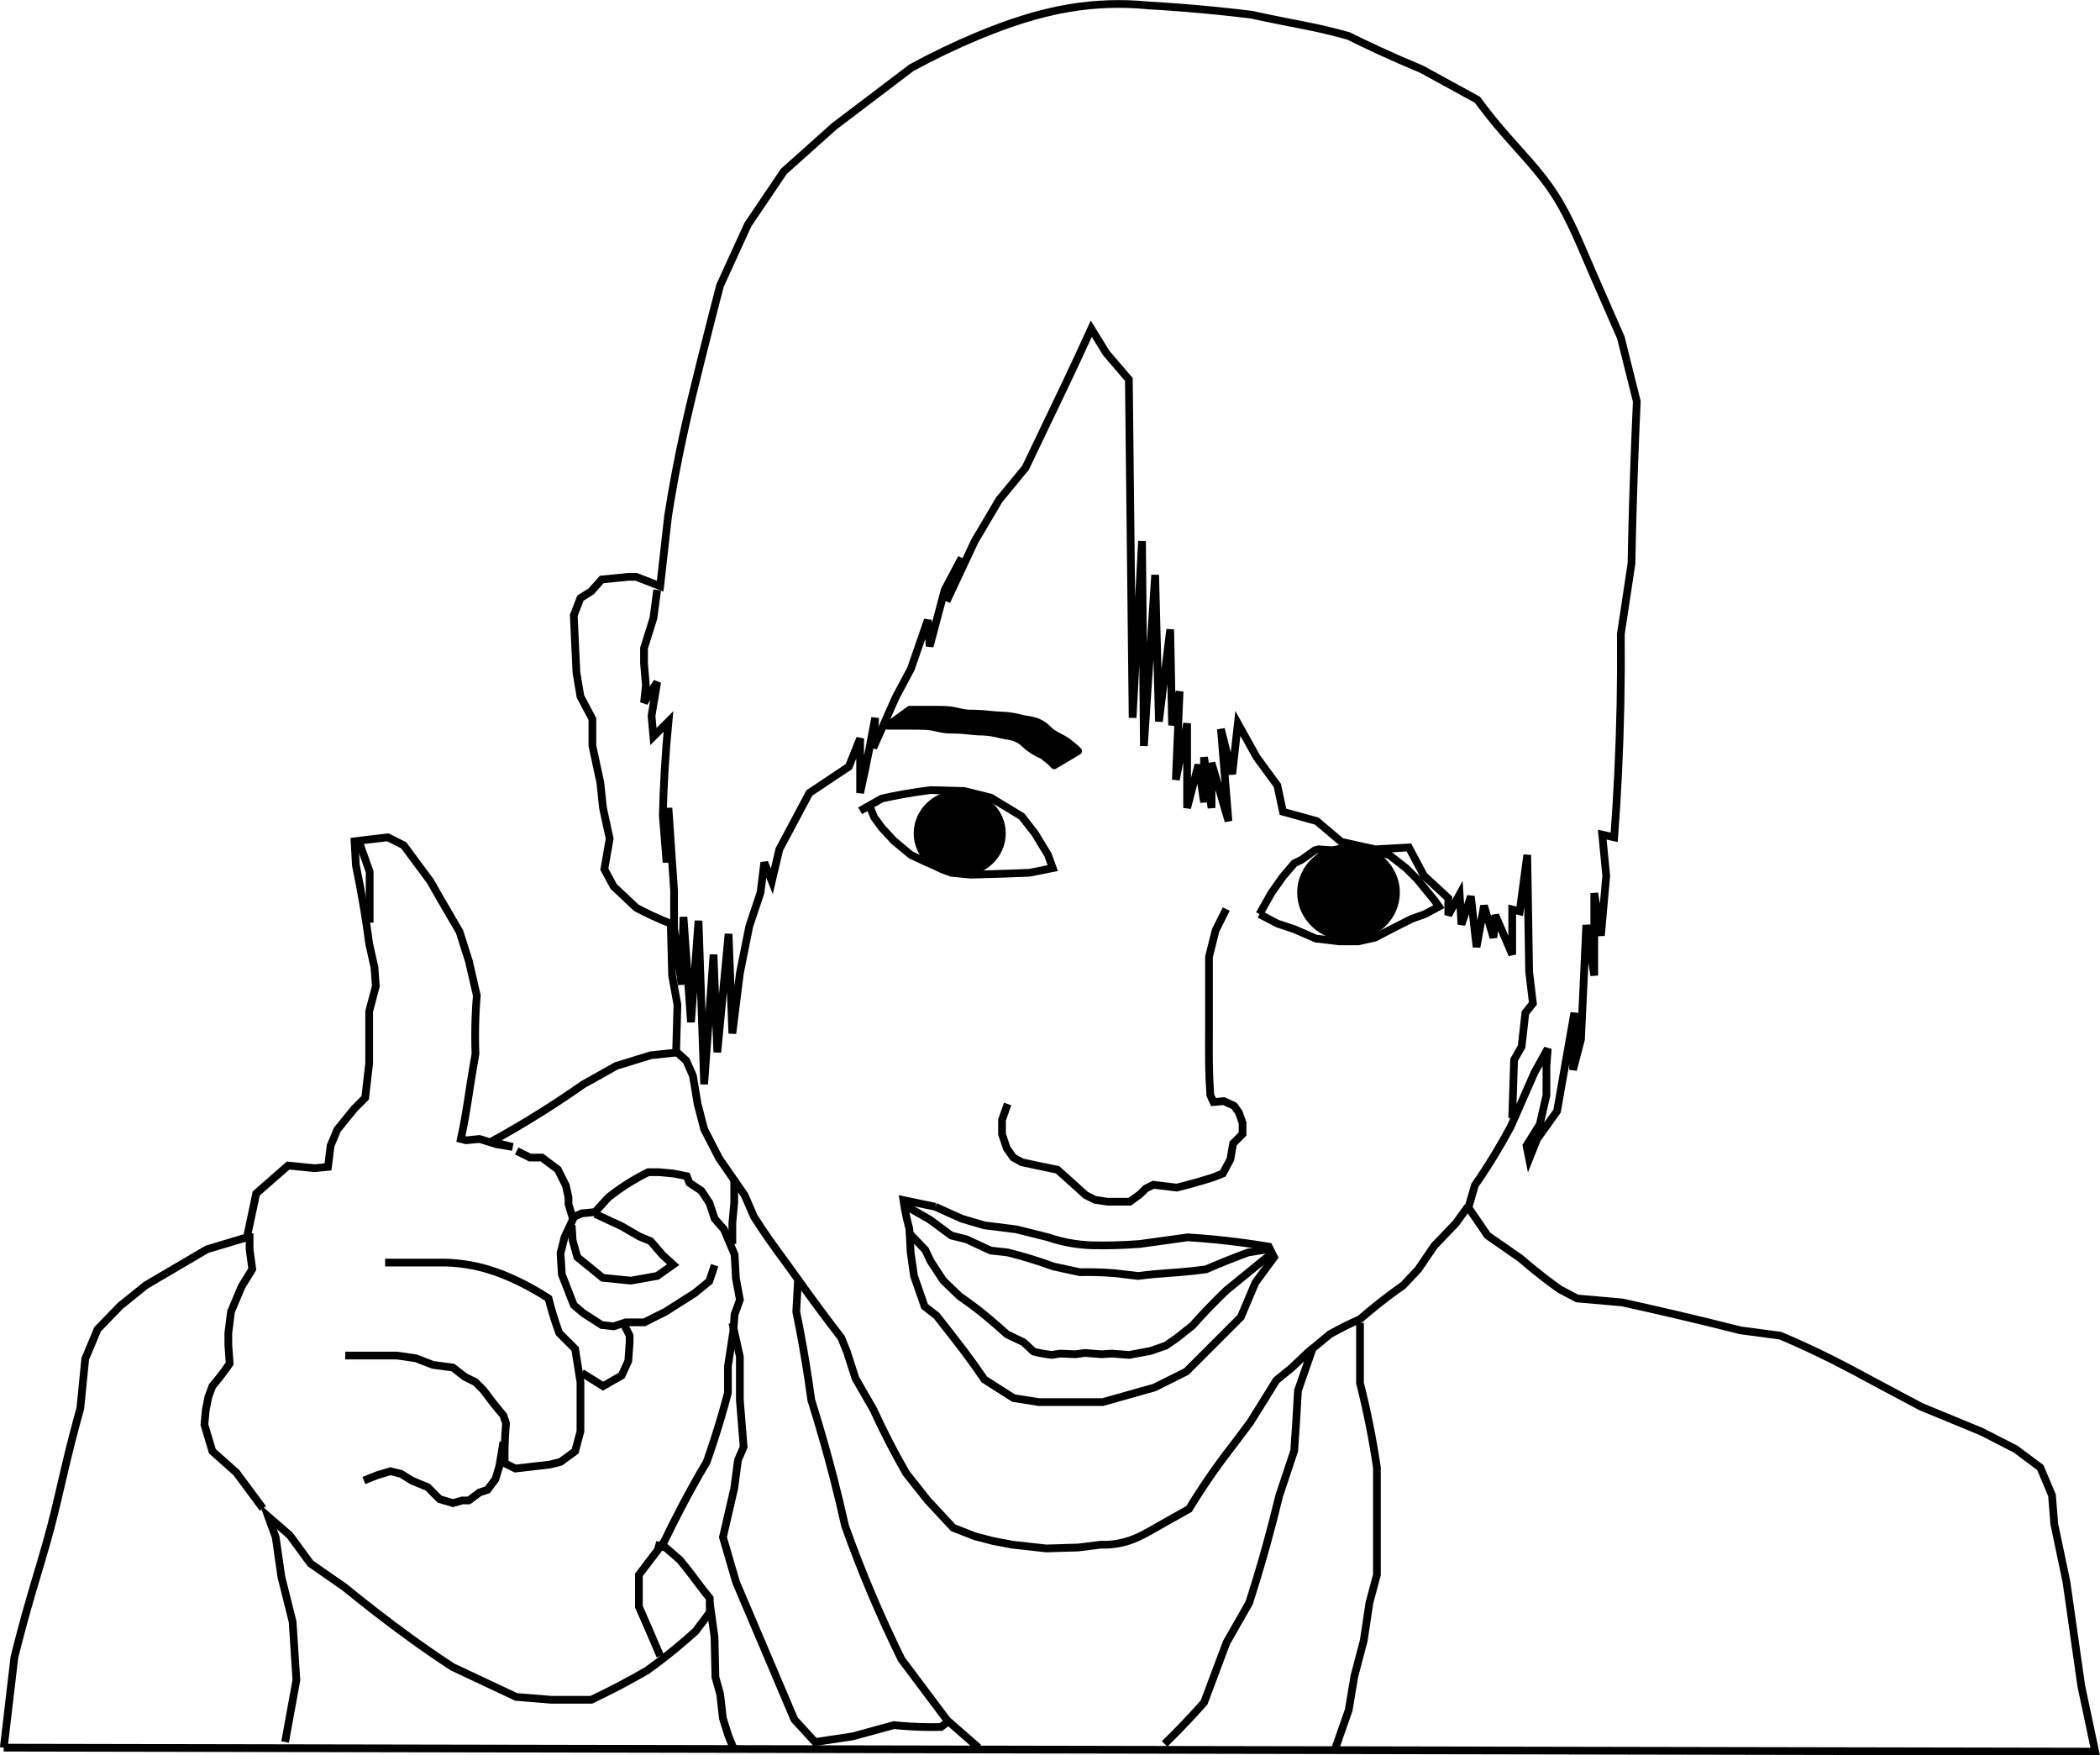 <?xml version="1.0" encoding="UTF-8" standalone="no"?>
<!-- Created with Inkscape (http://www.inkscape.org/) -->

<svg
   xmlns:dc="http://purl.org/dc/elements/1.1/"
   xmlns:cc="http://creativecommons.org/ns#"
   xmlns:rdf="http://www.w3.org/1999/02/22-rdf-syntax-ns#"
   xmlns:svg="http://www.w3.org/2000/svg"
   xmlns="http://www.w3.org/2000/svg"
   xmlns:sodipodi="http://sodipodi.sourceforge.net/DTD/sodipodi-0.dtd"
   xmlns:inkscape="http://www.inkscape.org/namespaces/inkscape"
   width="271.844"
   height="227.207"
   id="svg5350"
   version="1.1"
   inkscape:version="0.48.2 r9819"
   sodipodi:docname="Nuevo documento 12">
  <defs
     id="defs5352">
    <inkscape:path-effect
       effect="spiro"
       id="path-effect5129"
       is_visible="true" />
    <inkscape:path-effect
       effect="spiro"
       id="path-effect5133"
       is_visible="true" />
    <inkscape:path-effect
       effect="spiro"
       id="path-effect5137"
       is_visible="true" />
    <inkscape:path-effect
       effect="spiro"
       id="path-effect5141"
       is_visible="true" />
    <inkscape:path-effect
       effect="spiro"
       id="path-effect5145"
       is_visible="true" />
    <inkscape:path-effect
       effect="spiro"
       id="path-effect5149"
       is_visible="true" />
    <inkscape:path-effect
       effect="spiro"
       id="path-effect5153"
       is_visible="true" />
    <inkscape:path-effect
       effect="spiro"
       id="path-effect5157"
       is_visible="true" />
    <inkscape:path-effect
       effect="spiro"
       id="path-effect5161"
       is_visible="true" />
    <inkscape:path-effect
       effect="spiro"
       id="path-effect5165"
       is_visible="true" />
    <inkscape:path-effect
       effect="spiro"
       id="path-effect5169"
       is_visible="true" />
    <inkscape:path-effect
       effect="spiro"
       id="path-effect5173"
       is_visible="true" />
    <inkscape:path-effect
       effect="spiro"
       id="path-effect5179"
       is_visible="true" />
    <inkscape:path-effect
       effect="spiro"
       id="path-effect5185"
       is_visible="true" />
    <inkscape:path-effect
       effect="spiro"
       id="path-effect5191"
       is_visible="true" />
    <inkscape:path-effect
       effect="spiro"
       id="path-effect5195"
       is_visible="true" />
    <inkscape:path-effect
       effect="spiro"
       id="path-effect5200"
       is_visible="true" />
    <inkscape:path-effect
       effect="spiro"
       id="path-effect5204"
       is_visible="true" />
    <inkscape:path-effect
       effect="spiro"
       id="path-effect5208"
       is_visible="true" />
    <inkscape:path-effect
       effect="spiro"
       id="path-effect5212"
       is_visible="true" />
    <inkscape:path-effect
       effect="spiro"
       id="path-effect5216"
       is_visible="true" />
    <inkscape:path-effect
       effect="spiro"
       id="path-effect5221"
       is_visible="true" />
    <inkscape:path-effect
       effect="spiro"
       id="path-effect5225"
       is_visible="true" />
    <inkscape:path-effect
       effect="spiro"
       id="path-effect5229"
       is_visible="true" />
  </defs>
  <sodipodi:namedview
     id="base"
     pagecolor="#ffffff"
     bordercolor="#666666"
     borderopacity="1.0"
     inkscape:pageopacity="0.0"
     inkscape:pageshadow="2"
     inkscape:zoom="0.35"
     inkscape:cx="135.8598"
     inkscape:cy="113.59389"
     inkscape:document-units="px"
     inkscape:current-layer="layer1"
     showgrid="false"
     fit-margin-top="0"
     fit-margin-left="0"
     fit-margin-right="0"
     fit-margin-bottom="0"
     inkscape:window-width="469"
     inkscape:window-height="415"
     inkscape:window-x="2"
     inkscape:window-y="58"
     inkscape:window-maximized="0" />
  <g
     inkscape:label="Capa 1"
     inkscape:groupmode="layer"
     id="layer1"
     transform="translate(-214.14,-418.749)">
    <g
       transform="translate(-165.172,178.206)"
       id="g5259">
      <path
         sodipodi:nodetypes="ccccccccccccccccccccccccccccccccccccccccccccccccccccccccccccccccccccccccccccccccccsscccccccccsscccccccccccccccccccccccccccccccccccccccccccccccccccc"
         inkscape:connector-curvature="0"
         inkscape:original-d="m 379.79981,466.74319 1.37609,-11.69673 2.18218,-8.09673 2.52978,-8.74662 1.92163,-8.01326 1.90434,-7.38782 0.63334,-6.3878 1.60638,-3.83357 2.94326,-3.03105 3.30816,-2.66616 7.91249,-4.6443 5.16032,-1.5481 1.20409,-5.67635 4.12825,-3.61223 3.44021,0.34402 1.72011,-0.17201 0.34402,-2.75217 0.86006,-2.06413 2.23614,-2.75217 1.37608,-1.37609 0.51604,-4.47228 0,-3.09619 0,-3.61223 0.86005,-3.2682 -0.17201,-2.40816 -0.68804,-3.09619 -0.68805,-4.64429 -1.03206,-5.50435 -0.17201,-3.09619 1.37608,-0.17201 2.92419,-0.34402 2.06413,1.03206 3.44021,4.64429 1.37609,2.40815 2.40815,4.12826 1.20408,3.78424 1.03206,4.47228 -0.17201,2.92418 0,4.6443 -0.68804,4.12825 -0.68805,4.30027 -0.51603,2.58017 0.68804,0.17201 1.72011,-0.17201 2.23614,0.68804 2.06413,0.34402 -2.75217,-0.68805 6.70841,-3.95623 5.16034,-3.44022 4.30026,-2.40816 4.47228,-1.37608 3.26821,-0.34402 0.17201,-6.19239 -0.68804,-3.78424 -0.17201,-6.70842 -2.40816,-1.03207 -2.06413,-1.03206 -2.92418,-2.75217 -1.20407,-2.23614 0.68804,-3.95625 -0.86005,-3.95625 -0.34403,-3.2682 -1.03206,-4.81631 0,-3.44021 -1.5481,-2.92419 -0.51603,-3.09619 -0.17201,-3.61223 -0.17201,-3.78423 0.86005,-2.23614 1.37609,-0.86006 1.37608,-1.54809 3.44022,-0.34403 1.03206,0 3.0962,1.20408 1.03206,-9.11657 1.89212,-10.14864 2.40815,-10.14864 2.40815,-9.46059 3.61223,-7.91249 4.64429,-6.88044 6.53641,-5.84836 9.97663,-7.56848 c 0,0 7.22445,-3.78423 8.60054,-4.12826 1.37608,-0.34402 11.1807,-3.44021 11.86874,-3.61222 0.68804,-0.17201 10.14864,-0.34402 10.14864,-0.34402 l 8.77255,0.68804 4.64429,0.51603 4.12826,0.86006 4.30027,0.86005 4.12826,1.03206 3.95624,1.89212 5.50435,2.40815 7.22445,3.95625 c 0,0 2.75217,4.30027 3.44022,4.30027 0.68804,0 5.67635,7.9125 6.53641,7.9125 0.86005,0 4.98831,10.32064 4.98831,10.32064 l 3.61223,8.25652 2.06413,8.25652 -0.34403,8.42853 -0.172,5.33233 -0.17202,7.22446 -1.37608,9.11657 -0.34403,17.88912 -0.51603,8.42853 -1.5481,-0.34402 0.51604,5.33233 -0.68805,7.74049 -0.86005,-5.50435 0,10.66467 -1.03206,-6.53641 -0.68805,14.79293 -1.03206,3.95624 0.17201,-7.39646 -2.23614,12.7288 -2.58016,3.61223 -1.03207,2.58016 -0.34402,-1.72011 1.72011,-2.75217 0.86005,-3.78424 0,-3.78424 0.17201,-2.23614 -1.72011,3.0962 -3.09619,7.05244 -1.99288,3.48701 -2.6219,4.04837 -0.83918,2.88603 2.4794,3.62445 4.24124,2.94505 3.0631,2.50891 2.04326,1.50636 2.2275,1.18321 5.84837,0.51603 7.56847,1.72011 7.74049,1.89212 5.16032,0.68804 6.70842,3.09619 6.10639,3.22521 5.41834,2.88117 7.82649,3.22521 4.4102,2.2607 3.1939,2.38233 1.5112,3.59262 0.29491,3.71425 1.56285,7.42851 1.92775,13.51001 1.80611,8.52317 z"
         inkscape:path-effect="#path-effect5129"
         id="path5127"
         d="m 379.8,466.743 1.376,-11.697 c 0.674,-2.713 1.402,-5.413 2.182,-8.097 0.847,-2.914 1.758,-5.811 2.53,-8.747 0.699,-2.656 1.284,-5.341 1.922,-8.013 0.59,-2.474 1.225,-4.937 1.904,-7.388 l 0.633,-6.388 1.606,-3.834 2.943,-3.031 3.308,-2.666 7.912,-4.644 5.16,-1.548 1.204,-5.676 4.128,-3.612 3.44,0.344 1.72,-0.172 0.344,-2.752 0.86,-2.064 2.236,-2.752 1.376,-1.376 0.516,-4.472 0,-3.096 0,-3.612 0.86,-3.268 -0.172,-2.408 -0.688,-3.096 c -0.202,-1.552 -0.432,-3.1 -0.688,-4.644 -0.306,-1.842 -0.65,-3.677 -1.032,-5.504 l -0.172,-3.096 c 0.459,-0.058 0.917,-0.116 1.376,-0.172 0.974,-0.119 1.949,-0.234 2.924,-0.344 l 2.064,1.032 3.44,4.644 c 0.456,0.804 0.915,1.607 1.376,2.408 0.795,1.381 1.598,2.757 2.408,4.128 l 1.204,3.784 1.032,4.472 c -0.08,0.973 -0.137,1.948 -0.172,2.924 -0.056,1.547 -0.056,3.097 0,4.644 -0.244,1.374 -0.473,2.75 -0.688,4.128 -0.224,1.434 -0.432,2.871 -0.688,4.3 -0.155,0.863 -0.327,1.724 -0.516,2.58 l 0.688,0.172 1.72,-0.172 2.236,0.688 2.064,0.344 -2.752,-0.688 c 2.276,-1.25 4.513,-2.569 6.708,-3.956 1.748,-1.104 3.469,-2.252 5.16,-3.44 l 4.3,-2.408 4.472,-1.376 3.268,-0.344 0.172,-6.192 -0.688,-3.784 -0.172,-6.708 c -0.813,-0.319 -1.616,-0.663 -2.408,-1.032 -0.697,-0.325 -1.386,-0.669 -2.064,-1.032 l -2.924,-2.752 -1.204,-2.236 0.688,-3.956 -0.86,-3.956 -0.344,-3.268 -1.032,-4.816 0,-3.44 -1.548,-2.924 -0.516,-3.096 c -0.059,-1.204 -0.116,-2.408 -0.172,-3.612 -0.059,-1.261 -0.116,-2.523 -0.172,-3.784 l 0.86,-2.236 1.376,-0.86 1.376,-1.548 3.44,-0.344 1.032,0 3.096,1.204 1.032,-9.117 c 0.535,-3.4 1.166,-6.784 1.892,-10.149 0.734,-3.399 1.564,-6.776 2.408,-10.149 0.79,-3.157 1.593,-6.31 2.408,-9.461 l 3.612,-7.912 4.644,-6.88 6.536,-5.848 9.977,-7.568 c 2.792,-1.526 5.664,-2.905 8.601,-4.128 3.826,-1.594 7.781,-2.93 11.869,-3.612 3.348,-0.559 6.77,-0.675 10.149,-0.344 2.929,0.167 5.854,0.397 8.773,0.688 1.55,0.155 3.098,0.327 4.644,0.516 1.373,0.302 2.749,0.588 4.128,0.86 1.434,0.283 2.872,0.549 4.3,0.86 1.386,0.302 2.763,0.646 4.128,1.032 1.31,0.649 2.629,1.28 3.956,1.892 1.819,0.838 3.654,1.641 5.504,2.408 l 7.224,3.956 c 1.091,1.477 2.239,2.912 3.44,4.3 2.241,2.59 4.681,5.034 6.536,7.912 2.072,3.215 3.455,6.816 4.988,10.321 l 3.612,8.257 2.064,8.257 c -0.129,2.809 -0.244,5.618 -0.344,8.429 -0.063,1.777 -0.121,3.555 -0.172,5.332 -0.069,2.408 -0.127,4.816 -0.172,7.224 l -1.376,9.117 c 0.055,5.965 -0.06,11.931 -0.344,17.889 -0.134,2.812 -0.306,5.622 -0.516,8.429 l -1.548,-0.344 0.516,5.332 -0.688,7.74 -0.86,-5.504 0,10.665 -1.032,-6.536 -0.688,14.793 -1.032,3.956 0.172,-7.396 -2.236,12.729 -2.58,3.612 -1.032,2.58 -0.344,-1.72 1.72,-2.752 0.86,-3.784 0,-3.784 0.172,-2.236 -1.72,3.096 -3.096,7.052 c -0.635,1.179 -1.299,2.342 -1.993,3.487 -0.833,1.376 -1.707,2.726 -2.622,4.048 l -0.839,2.886 2.479,3.624 4.241,2.945 c 0.995,0.868 2.016,1.705 3.063,2.509 0.671,0.516 1.352,1.018 2.043,1.506 l 2.228,1.183 5.848,0.516 c 2.527,0.553 5.05,1.127 7.568,1.72 2.585,0.609 5.166,1.24 7.74,1.892 l 5.16,0.688 c 2.27,0.956 4.508,1.988 6.708,3.096 2.056,1.035 4.079,2.135 6.106,3.225 1.802,0.968 3.608,1.929 5.418,2.881 l 7.826,3.225 4.41,2.261 3.194,2.382 1.511,3.593 0.295,3.714 1.563,7.429 1.928,13.51 1.806,8.523 -270.745,-0.516"
         style="fill:none;stroke:#000000;stroke-width:1px;stroke-linecap:butt;stroke-linejoin:miter;stroke-opacity:1" />
      <path
         inkscape:connector-curvature="0"
         inkscape:original-d="m 416.21783,466.01799 1.45956,-8.02757 -0.48652,-7.54106 -1.45956,-5.83824 -0.72978,-5.10846 -0.97304,-2.67586 2.79749,2.4326 2.67586,3.6489 4.37868,3.04075 4.13542,3.28401 4.37868,3.28401 5.47335,3.77053 8.27084,3.89215 4.50031,0.36489 5.23009,0 3.6489,-1.82444 3.52727,-1.94608 3.6489,-2.79749 2.67586,-2.31097 1.82445,-2.4326 0,-1.82445 -1.33793,-1.70282 -1.09467,-1.45956 -1.45956,-1.82445 -1.82445,-1.58119 -1.33793,-0.36489"
         inkscape:path-effect="#path-effect5133"
         id="path5131"
         d="m 416.218,466.018 1.46,-8.028 -0.487,-7.541 -1.46,-5.838 -0.73,-5.108 -0.973,-2.676 2.797,2.433 2.676,3.649 4.379,3.041 c 1.365,1.112 2.743,2.207 4.135,3.284 1.443,1.117 2.901,2.214 4.379,3.284 1.795,1.299 3.62,2.556 5.473,3.771 l 8.271,3.892 4.5,0.365 5.23,0 c 1.229,-0.583 2.445,-1.192 3.649,-1.824 1.189,-0.625 2.365,-1.274 3.527,-1.946 1.247,-0.892 2.464,-1.825 3.649,-2.797 0.911,-0.748 1.804,-1.518 2.676,-2.311 l 1.824,-2.433 0,-1.824 c -0.456,-0.559 -0.902,-1.127 -1.338,-1.703 -0.367,-0.485 -0.726,-0.976 -1.095,-1.46 -0.472,-0.62 -0.959,-1.228 -1.46,-1.824 l -1.824,-1.581 -1.338,-0.365"
         style="fill:none;stroke:#000000;stroke-width:1px;stroke-linecap:butt;stroke-linejoin:miter;stroke-opacity:1" />
      <path
         inkscape:connector-curvature="0"
         inkscape:original-d="m 471.19459,448.01676 0.60815,4.37868 0.12163,5.23009 0.60815,2.18933 0.36489,3.16238 0.72978,2.31097 0.60815,1.45956"
         inkscape:path-effect="#path-effect5137"
         id="path5135"
         d="m 471.195,448.017 0.608,4.379 0.122,5.23 0.608,2.189 0.365,3.162 0.73,2.311 0.608,1.46"
         style="fill:none;stroke:#000000;stroke-width:1px;stroke-linecap:butt;stroke-linejoin:miter;stroke-opacity:1" />
      <path
         inkscape:connector-curvature="0"
         inkscape:original-d="m 411.62181,400.17502 0,2.06413 0.34402,2.58016 -1.37609,2.23614 -1.37608,3.26821 -0.34403,2.75217 0,1.5481 0.17201,2.40815 -0.86005,1.20407 -1.37609,1.72011 -0.51603,1.37609 -0.34402,1.72011 -0.17201,1.89211 1.03206,3.44022 3.0962,2.75217 3.44021,4.64429"
         inkscape:path-effect="#path-effect5141"
         id="path5139"
         d="m 411.622,400.175 0,2.064 0.344,2.58 -1.376,2.236 -1.376,3.268 -0.344,2.752 0,1.548 0.172,2.408 c -0.278,0.408 -0.565,0.809 -0.86,1.204 -0.44,0.588 -0.899,1.162 -1.376,1.72 l -0.516,1.376 -0.344,1.72 -0.172,1.892 1.032,3.44 3.096,2.752 3.44,4.644"
         style="fill:none;stroke:#000000;stroke-width:1px;stroke-linecap:butt;stroke-linejoin:miter;stroke-opacity:1" />
      <path
         inkscape:connector-curvature="0"
         inkscape:original-d="m 429.16691,403.95926 c 0,0 2.75217,0 3.61222,0 0.86006,0 4.12826,0 4.12826,0 0,0 4.47228,0.86005 5.50435,0.86005 1.03206,0 3.44021,1.72011 4.30027,1.72011 0.86005,0 3.61222,2.06413 3.61222,2.06413 l 0.51604,1.89212 0.86005,2.58016 2.06413,2.06413 0.68804,4.30027 0,3.78424 0,2.58016 -0.68804,2.58016 -1.89212,1.37609 -1.37609,0.34402 -4.47228,0.51603 -1.37608,-0.68804 0,-2.23614 0.17201,-2.92419 -0.34402,-1.03206 -1.5481,-1.89212 -1.03207,-1.37609 -1.03206,-1.03206 -1.37609,-0.68804 -1.54809,-1.20408 -2.58017,-0.34402 -2.23614,-0.86006 -2.40815,-0.34402 -2.06413,0 -2.92418,0 -1.72011,0"
         inkscape:path-effect="#path-effect5145"
         id="path5143"
         d="m 429.167,403.959 3.612,0 4.128,0 c 1.862,0.044 3.718,0.334 5.504,0.86 1.483,0.436 2.915,1.033 4.3,1.72 1.243,0.617 2.45,1.306 3.612,2.064 0.157,0.635 0.329,1.266 0.516,1.892 0.259,0.869 0.546,1.73 0.86,2.58 l 2.064,2.064 0.688,4.3 0,3.784 0,2.58 -0.688,2.58 -1.892,1.376 -1.376,0.344 -4.472,0.516 -1.376,-0.688 c -0.019,-0.745 -0.019,-1.491 0,-2.236 0.025,-0.976 0.082,-1.952 0.172,-2.924 l -0.344,-1.032 c -0.532,-0.618 -1.048,-1.249 -1.548,-1.892 -0.352,-0.453 -0.696,-0.911 -1.032,-1.376 l -1.032,-1.032 -1.376,-0.688 -1.548,-1.204 -2.58,-0.344 -2.236,-0.86 -2.408,-0.344 -2.064,0 -2.924,0 -1.72,0"
         style="fill:none;stroke:#000000;stroke-width:1px;stroke-linecap:butt;stroke-linejoin:miter;stroke-opacity:1" />
      <path
         sodipodi:nodetypes="ccccccccccccccc"
         inkscape:connector-curvature="0"
         inkscape:original-d="m 444.47587,427.18071 -0.51604,3.0962 -0.51603,1.72011 -1.03206,1.37608 -1.03207,0.34402 -1.37608,1.03207 -0.86006,0 -1.20407,0.34402 -1.72011,-0.51603 -1.5481,-1.5481 -2.06413,-0.86005 -1.37608,-0.86006 -1.37609,-0.34402 -1.72011,0.51603 -1.72011,0.68805"
         inkscape:path-effect="#path-effect5149"
         id="path5147"
         d="m 444.476,427.181 -0.516,3.096 -0.516,1.72 -1.032,1.376 -1.032,0.344 -1.376,1.032 -0.86,0 -1.204,0.344 -1.72,-0.516 -1.548,-1.548 -2.064,-0.86 -1.376,-0.86 -1.376,-0.344 -1.72,0.516 -1.72,0.688"
         style="fill:none;stroke:#000000;stroke-width:1px;stroke-linecap:butt;stroke-linejoin:miter;stroke-opacity:1" />
      <path
         sodipodi:nodetypes="ccccccc"
         inkscape:connector-curvature="0"
         inkscape:original-d="m 454.62451,418.23616 2.75217,1.7201 2.40815,-1.37609 0.86005,-1.89211 0.17201,-2.40815 0,-0.86006 -0.86005,-1.72011"
         inkscape:path-effect="#path-effect5153"
         id="path5151"
         d="m 454.625,418.236 2.752,1.72 2.408,-1.376 0.86,-1.892 0.172,-2.408 0,-0.86 -0.86,-1.72"
         style="fill:none;stroke:#000000;stroke-width:1px;stroke-linecap:butt;stroke-linejoin:miter;stroke-opacity:1" />
      <path
         sodipodi:nodetypes="cccccccccccscccccccccccccccccccccccc"
         inkscape:connector-curvature="0"
         inkscape:original-d="m 446.19597,389.51035 1.72011,0.86006 1.5481,0 2.06413,1.54809 1.03206,2.06413 0.34402,1.5481 0,0.86005 0.51604,1.72011 1.20407,-0.51603 1.72011,-0.17201 1.72011,-1.89212 c 0,0 1.72011,-1.37609 2.40815,-1.72011 0.68804,-0.34402 2.75217,-1.5481 2.75217,-1.5481 l 1.37609,0 1.89212,0.17202 1.7201,0.34402 0.34403,0.86005 1.54809,1.03207 1.03207,1.54809 0.68804,2.06413 1.20408,1.37609 1.37608,3.2682 0.17201,3.0962 0.51604,2.75217 -0.68805,1.89212 -0.17201,2.23614 -0.68804,4.47228 0,3.44022 -0.86005,3.09619 -1.89212,5.84837 -3.44022,6.19238 -2.06413,4.12826 -3.2682,4.30027 0,4.12826 1.20407,2.75217 1.5481,3.61223"
         inkscape:path-effect="#path-effect5157"
         id="path5155"
         d="m 446.196,389.51 1.72,0.86 1.548,0 2.064,1.548 1.032,2.064 0.344,1.548 0,0.86 0.516,1.72 1.204,-0.516 1.72,-0.172 1.72,-1.892 c 0.772,-0.615 1.576,-1.189 2.408,-1.72 0.888,-0.567 1.807,-1.084 2.752,-1.548 l 1.376,0 1.892,0.172 1.72,0.344 0.344,0.86 1.548,1.032 1.032,1.548 0.688,2.064 1.204,1.376 1.376,3.268 0.172,3.096 0.516,2.752 -0.688,1.892 -0.172,2.236 -0.688,4.472 0,3.44 c -0.272,1.036 -0.559,2.068 -0.86,3.096 -0.577,1.966 -1.208,3.917 -1.892,5.848 -1.201,2.033 -2.348,4.099 -3.44,6.192 -0.712,1.364 -1.4,2.741 -2.064,4.128 l -3.268,4.3 0,4.128 c 0.404,0.916 0.806,1.833 1.204,2.752 0.521,1.202 1.037,2.406 1.548,3.612"
         style="fill:none;stroke:#000000;stroke-width:1px;stroke-linecap:butt;stroke-linejoin:miter;stroke-opacity:1" />
      <path
         inkscape:connector-curvature="0"
         inkscape:original-d="m 453.59244,398.11089 -1.20408,2.58016 -0.51603,2.06413 0.17201,2.75218 1.5481,3.95624 1.20407,1.03207 2.40815,1.5481 1.5481,0.17201 1.5481,-0.51604 2.40815,0 2.75217,-1.37608 3.78424,-2.40815 1.89212,-1.5481 0.68804,-2.06413"
         inkscape:path-effect="#path-effect5161"
         id="path5159"
         d="m 453.592,398.111 -1.204,2.58 -0.516,2.064 0.172,2.752 1.548,3.956 1.204,1.032 2.408,1.548 1.548,0.172 1.548,-0.516 2.408,0 2.752,-1.376 3.784,-2.408 1.892,-1.548 0.688,-2.064"
         style="fill:none;stroke:#000000;stroke-width:1px;stroke-linecap:butt;stroke-linejoin:miter;stroke-opacity:1" />
      <path
         inkscape:connector-curvature="0"
         inkscape:original-d="m 453.31498,399.1215 0.12163,1.94608 0.60815,2.18934 1.94608,1.58119 1.33793,1.09467 3.6489,0.36489 3.40564,-0.60815 2.06771,-1.45956 -1.33793,-1.2163 -1.58119,-1.82445 -1.45956,-0.60815 -2.31097,-1.33793 -1.58119,-0.72978 -1.82445,-0.85141"
         inkscape:path-effect="#path-effect5165"
         id="path5163"
         d="m 453.315,399.122 0.122,1.946 0.608,2.189 c 0.65,0.526 1.298,1.053 1.946,1.581 0.446,0.364 0.892,0.729 1.338,1.095 l 3.649,0.365 3.406,-0.608 2.068,-1.46 -1.338,-1.216 -1.581,-1.824 -1.46,-0.608 -2.311,-1.338 c -0.528,-0.242 -1.055,-0.485 -1.581,-0.73 -0.609,-0.282 -1.217,-0.566 -1.824,-0.851"
         style="fill:none;stroke:#000000;stroke-width:1px;stroke-linecap:butt;stroke-linejoin:miter;stroke-opacity:1" />
      <path
         inkscape:connector-curvature="0"
         inkscape:original-d="m 464.38331,316.89962 -0.48652,3.6489 -1.2163,3.89216 0,1.94608 0.24326,2.91912 -0.24326,2.18934 1.70282,-2.67586 -0.72978,4.37868 0.24326,2.67586 1.94608,-1.94608 -0.48652,6.32476 -0.24326,5.83824 0.48652,6.0815 0.24326,-7.05454 0.72978,10.70344 0,4.8652 0.97304,7.2978 0.24326,-8.75736 0.97304,13.62256 0.97304,-13.13604 0.72978,21.16362 1.2163,-16.78494 0.48652,12.64952 1.45956,-15.32538 0.48652,12.89278 0.97304,-7.78432 1.2163,-6.0815 1.45956,-4.37868 0.48652,-3.89216 0.97304,2.4326 0.97304,-4.13542 1.94608,-3.6489 1.94608,-3.6489 2.18934,-1.45956 2.91912,-1.94608 1.45956,-3.6489 0,4.13542 0,2.91912 1.2163,-5.83824 0.72978,-3.89216 -0.24326,3.89216 2.91912,-6.56802 1.94608,-3.6489 2.18934,-6.32476 0.24326,3.40564 1.94608,-7.2978 2.18934,-4.13541 -1.94608,5.59497 3.6489,-7.78431 3.16238,-5.35172 3.40564,-4.13542 2.67586,-5.59498 2.67586,-5.59498 3.16238,-6.81128 1.94608,3.16238 2.91912,3.40564 0.48652,43.78679 1.21629,-22.86643 0.24326,26.51533 1.45956,-22.13666 0.48652,18.97428 1.45956,-11.91974 0.24326,12.40626 0.97304,-4.37868 -0.48652,11.43322 1.45956,-7.2978 0,10.9467 1.45956,-5.59498 0.72978,4.8652 0,-5.83824 0.97304,6.56802 0,-5.83824 2.18934,7.54106 -0.97304,-11.91974 1.45956,5.83824 0.72978,-6.56802 2.4326,4.37868 2.67586,3.6489 0.72978,3.40564 4.37868,1.2163 3.16238,2.67586 4.37868,0.97304 4.37868,-0.24326 1.94608,3.6489 3.16238,2.91912 0,2.18934 1.45956,-2.67586 0.24326,3.89216 1.2163,-3.6489 0.72978,6.56802 0.97304,-5.35172 1.2163,4.13542 0.24326,-2.91912 2.18934,5.10846 0,-5.83824 0.97304,0.24326 0.97304,-7.2978 0.24326,15.08212 0.48652,4.13542 -0.97304,1.2163 -0.48652,4.37868 -0.97304,1.70282 -0.24326,7.54106"
         inkscape:path-effect="#path-effect5169"
         id="path5167"
         d="m 464.383,316.9 -0.487,3.649 -1.216,3.892 0,1.946 0.243,2.919 -0.243,2.189 1.703,-2.676 -0.73,4.379 0.243,2.676 1.946,-1.946 c -0.201,2.105 -0.363,4.214 -0.487,6.325 -0.114,1.945 -0.195,3.891 -0.243,5.838 l 0.487,6.082 0.243,-7.055 0.73,10.703 0,4.865 0.973,7.298 0.243,-8.757 0.973,13.623 0.973,-13.136 0.73,21.164 1.216,-16.785 0.487,12.65 1.46,-15.325 0.487,12.893 0.973,-7.784 1.216,-6.082 1.46,-4.379 0.487,-3.892 0.973,2.433 0.973,-4.135 1.946,-3.649 1.946,-3.649 c 0.73,-0.487 1.46,-0.973 2.189,-1.46 0.973,-0.649 1.946,-1.297 2.919,-1.946 l 1.46,-3.649 0,4.135 0,2.919 c 0.429,-1.941 0.834,-3.887 1.216,-5.838 0.254,-1.295 0.497,-2.593 0.73,-3.892 l -0.243,3.892 2.919,-6.568 1.946,-3.649 2.189,-6.325 0.243,3.406 1.946,-7.298 2.189,-4.135 -1.946,5.595 3.649,-7.784 3.162,-5.352 3.406,-4.135 c 0.89,-1.866 1.782,-3.731 2.676,-5.595 0.894,-1.864 1.791,-3.727 2.676,-5.595 1.071,-2.262 2.126,-4.533 3.162,-6.811 l 1.946,3.162 2.919,3.406 0.487,43.787 1.216,-22.866 0.243,26.515 1.46,-22.137 0.487,18.974 1.46,-11.92 0.243,12.406 0.973,-4.379 -0.487,11.433 1.46,-7.298 0,10.947 1.46,-5.595 0.73,4.865 0,-5.838 0.973,6.568 0,-5.838 2.189,7.541 -0.973,-11.92 1.46,5.838 0.73,-6.568 2.433,4.379 2.676,3.649 0.73,3.406 4.379,1.216 3.162,2.676 4.379,0.973 4.379,-0.243 1.946,3.649 3.162,2.919 0,2.189 1.46,-2.676 0.243,3.892 1.216,-3.649 0.73,6.568 0.973,-5.352 1.216,4.135 0.243,-2.919 2.189,5.108 0,-5.838 0.973,0.243 0.973,-7.298 0.243,15.082 0.487,4.135 -0.973,1.216 -0.487,4.379 -0.973,1.703 -0.243,7.541"
         style="fill:none;stroke:#000000;stroke-width:1px;stroke-linecap:butt;stroke-linejoin:miter;stroke-opacity:1" />
      <path
         inkscape:connector-curvature="0"
         inkscape:original-d="m 425.70497,349.2532 1.45956,4.13542 0,2.18934 0,4.37868"
         inkscape:path-effect="#path-effect5173"
         id="path5171"
         d="m 425.705,349.253 1.46,4.135 0,2.189 0,4.379"
         style="fill:none;stroke:#000000;stroke-width:1px;stroke-linecap:butt;stroke-linejoin:miter;stroke-opacity:1" />
      <path
         inkscape:connector-curvature="0"
         d="m 515.777,339.596 c -0.355,-0.432 -0.82,-0.753 -1.245,-1.111 -0.082,-0.059 -0.161,-0.125 -0.247,-0.178 -0.166,-0.101 -0.403,-0.19 -0.574,-0.277 -0.39,-0.199 -0.749,-0.437 -1.106,-0.689 -0.439,-0.311 -0.782,-0.745 -1.245,-1.025 -0.038,-0.023 -0.533,-0.261 -0.567,-0.277 -0.664,-0.26 -1.381,-0.287 -2.068,-0.461 -0.697,-0.203 -1.413,-0.295 -2.135,-0.34 -0.728,0.009 -1.445,-0.077 -2.166,-0.158 -0.724,-0.078 -1.452,-0.098 -2.179,-0.108 -0.742,0.025 -1.453,-0.215 -2.174,-0.355 -0.621,-0.112 -1.253,-0.121 -1.882,-0.134 -0.715,-0.008 -1.43,-0.004 -2.146,-0.005 -0.607,0.003 -1.215,7.9e-4 -1.822,0.003 0,0 2.86,-2.079 2.86,-2.079 l 0,0 c 0.607,0.001 1.213,-0.002 1.82,-10e-4 0.719,-0.003 1.438,-0.005 2.156,0.007 0.646,0.015 1.295,0.038 1.927,0.183 0.701,0.159 1.398,0.352 2.126,0.308 0.734,0.02 1.468,0.048 2.198,0.136 0.719,0.084 1.438,0.12 2.162,0.146 0.729,0.068 1.447,0.19 2.152,0.393 0.718,0.148 1.466,0.188 2.135,0.517 0.206,0.107 0.407,0.202 0.598,0.336 0.432,0.304 0.766,0.729 1.203,1.028 0.647,0.415 1.366,0.693 1.982,1.15 0.456,0.373 0.935,0.72 1.337,1.153 0,0 -3.099,1.839 -3.099,1.839 z"
         id="path5175"
         style="fill:#000000;fill-opacity:1;stroke:#000000;stroke-width:1;stroke-linejoin:round;stroke-miterlimit:4;stroke-opacity:1;stroke-dasharray:none;stroke-dashoffset:0" />
      <path
         inkscape:connector-curvature="0"
         inkscape:original-d="m 490.65539,345.48267 2.79749,-1.58119 3.04075,-0.60815 3.28401,-0.48652 4.37868,0.12163 3.40564,0.85141 4.01379,2.4326 1.70282,2.18934 1.70282,2.79749 0.60815,1.70282 -3.04075,0.60815 -3.40564,0.12163 -4.13542,0.12163 -2.55423,-0.24326 -2.31097,-0.97304 -2.91912,-1.33793 -2.18934,-1.82445 -1.58119,-1.70282 -0.97304,-1.33793 -0.60815,-1.45956"
         inkscape:path-effect="#path-effect5179"
         id="path5177"
         d="m 490.655,345.483 2.797,-1.581 c 1.008,-0.227 2.022,-0.43 3.041,-0.608 1.09,-0.191 2.185,-0.353 3.284,-0.487 l 4.379,0.122 3.406,0.851 4.014,2.433 1.703,2.189 1.703,2.797 0.608,1.703 -3.041,0.608 c -1.135,0.044 -2.27,0.084 -3.406,0.122 -1.378,0.045 -2.757,0.086 -4.135,0.122 l -2.554,-0.243 c -0.775,-0.314 -1.545,-0.638 -2.311,-0.973 -0.981,-0.429 -1.954,-0.875 -2.919,-1.338 l -2.189,-1.824 -1.581,-1.703 -0.973,-1.338 -0.608,-1.46"
         style="fill:none;stroke:#000000;stroke-width:1px;stroke-linecap:butt;stroke-linejoin:miter;stroke-opacity:1" />
      <path
         transform="matrix(1.139,0,0,1.2,-72.279,-69.388)"
         d="m 510.359,348.159 c 0,2.351 -2.151,4.257 -4.804,4.257 -2.653,0 -4.804,-1.906 -4.804,-4.257 0,-2.351 2.151,-4.257 4.804,-4.257 2.653,0 4.804,1.906 4.804,4.257 z"
         sodipodi:ry="4.2570496"
         sodipodi:rx="4.8043847"
         sodipodi:cy="348.15854"
         sodipodi:cx="505.55505"
         id="path5181"
         style="fill:#000000;fill-opacity:1;stroke:#000000;stroke-width:0.855;stroke-linejoin:round;stroke-miterlimit:4;stroke-opacity:1;stroke-dasharray:none;stroke-dashoffset:0"
         sodipodi:type="arc" />
      <path
         inkscape:connector-curvature="0"
         inkscape:original-d="m 542.34813,358.86197 1.58119,-2.79749 1.45956,-2.06771 1.45956,-1.70282 0.97304,-0.48652 1.70282,-1.2163 0.48652,-0.12163 1.70282,0.12163 1.82445,-0.12163 1.45956,0 2.06771,0.24326 2.06771,0.48652 2.18934,1.70282 1.45956,1.45956 2.18934,2.67586 0.60815,0.85141 -1.82445,0.97304 -1.70282,0.60815 -1.2163,0.60815 -3.52727,1.82445 -2.18934,0.48652 -2.4326,0 -3.04075,-0.36489 -2.79749,-1.2163 -2.18934,-0.72978 z"
         inkscape:path-effect="#path-effect5185"
         id="path5183"
         d="m 542.348,358.862 1.581,-2.797 1.46,-2.068 1.46,-1.703 0.973,-0.487 1.703,-1.216 0.487,-0.122 1.703,0.122 1.824,-0.122 1.46,0 2.068,0.243 2.068,0.487 2.189,1.703 1.46,1.46 2.189,2.676 0.608,0.851 -1.824,0.973 -1.703,0.608 c -0.406,0.201 -0.812,0.404 -1.216,0.608 -1.182,0.596 -2.358,1.204 -3.527,1.824 l -2.189,0.487 -2.433,0 -3.041,-0.365 -2.797,-1.216 -2.189,-0.73 -2.311,-1.216"
         style="fill:none;stroke:#000000;stroke-width:1px;stroke-linecap:butt;stroke-linejoin:miter;stroke-opacity:1" />
      <path
         sodipodi:type="arc"
         style="fill:#000000;fill-opacity:1;stroke:#000000;stroke-width:0.76;stroke-linejoin:round;stroke-miterlimit:4;stroke-opacity:1;stroke-dasharray:none;stroke-dashoffset:0"
         id="path5187"
         sodipodi:cx="505.55505"
         sodipodi:cy="348.15854"
         sodipodi:rx="4.8043847"
         sodipodi:ry="4.2570496"
         d="m 510.359,348.159 c 0,2.351 -2.151,4.257 -4.804,4.257 -2.653,0 -4.804,-1.906 -4.804,-4.257 0,-2.351 2.151,-4.257 4.804,-4.257 2.653,0 4.804,1.906 4.804,4.257 z"
         transform="matrix(1.282,0,0,1.352,-94.246,-114.643)" />
      <path
         inkscape:connector-curvature="0"
         inkscape:original-d="m 538.04973,358.20439 -1.37608,2.75217 -0.86006,3.44022 0,4.98831 0,4.47228 0,4.30027 0.17201,4.12826 0.40266,0.90207 1.33793,-0.12163 1.33793,0.60815 0.60815,0.85141 0.48652,1.33793 0,1.45956 -1.2163,1.2163 -0.36489,2.06771 -0.97304,1.82445 -1.2163,0.48652 -2.4326,0.72978 -2.31097,0.60815 -3.04074,-0.36489 -0.97304,0.48652 -0.72978,0.72978 -1.33793,0.97304 -1.45956,0 -1.45956,0 -1.58119,-0.24326 -1.2163,-0.60815 -1.33793,-1.2163 -1.2163,-1.09467 -1.09467,-0.97304 -2.91912,-0.60815 -1.70282,-0.36489 -1.09467,-0.60815 -0.85141,-1.2163 -0.60815,-1.82445 0,-1.82445 0.72978,-2.06771"
         inkscape:path-effect="#path-effect5191"
         id="path5189"
         d="m 538.05,358.204 -1.376,2.752 -0.86,3.44 c -0.003,1.663 -0.003,3.326 0,4.988 0.002,1.491 0.007,2.982 0,4.472 -0.006,1.433 -0.022,2.867 0,4.3 0.022,1.377 0.079,2.754 0.172,4.128 l 0.403,0.902 1.338,-0.122 1.338,0.608 0.608,0.851 0.487,1.338 0,1.46 -1.216,1.216 -0.365,2.068 -0.973,1.824 -1.216,0.487 c -0.807,0.257 -1.618,0.501 -2.433,0.73 -0.767,0.215 -1.537,0.418 -2.311,0.608 l -3.041,-0.365 -0.973,0.487 -0.73,0.73 -1.338,0.973 -1.46,0 -1.46,0 -1.581,-0.243 -1.216,-0.608 c -0.445,-0.406 -0.891,-0.812 -1.338,-1.216 -0.404,-0.366 -0.81,-0.731 -1.216,-1.095 -0.364,-0.325 -0.729,-0.65 -1.095,-0.973 -0.974,-0.199 -1.947,-0.402 -2.919,-0.608 -0.568,-0.12 -1.135,-0.242 -1.703,-0.365 l -1.095,-0.608 -0.851,-1.216 -0.608,-1.824 0,-1.824 0.73,-2.068"
         style="fill:none;stroke:#000000;stroke-width:1px;stroke-linecap:butt;stroke-linejoin:miter;stroke-opacity:1" />
      <path
         sodipodi:nodetypes="cccccccccccccccsccscccccccccccccccccccccccccc"
         inkscape:connector-curvature="0"
         inkscape:original-d="m 569.34999,396.6889 -1.58119,2.18934 -2.79749,2.91912 -2.06771,3.04075 -1.94608,2.06771 -3.40564,2.55423 -2.18934,1.82445 -1.82445,0.85141 -2.06771,1.09467 -2.79749,2.31097 -2.18934,2.06771 -1.94608,1.58119 -1.58119,2.55423 -1.82445,2.91912 -2.18934,2.91912 c 0,0 -2.06771,3.77053 -3.04075,4.13542 -0.97304,0.36489 -2.67586,4.13542 -2.67586,4.13542 l -3.04074,1.70282 c 0,0 -3.52727,2.18934 -4.13542,2.18934 -0.60815,0 -4.25705,0.72978 -4.25705,0.72978 l -2.91912,0.36489 -4.13542,0.12163 -4.37868,-0.48652 -2.55423,-0.48652 -2.31097,-0.60815 -2.79749,-1.09467 -3.28401,-3.52727 -2.79749,-3.52727 -2.18934,-4.01379 -2.06771,-4.25705 -2.31097,-4.01379 -1.09467,-3.40564 -0.72978,-1.82445 -1.94608,-2.55423 -2.06771,-2.79749 -2.79749,-3.89216 -2.55423,-3.52727 -1.94608,-2.91912 -1.2163,-2.79749 -3.28401,-4.74357 -1.94608,-3.77053 -0.85141,-3.28401 -0.60815,-3.6489 -0.85141,-1.94608 -1.33793,-1.2163"
         inkscape:path-effect="#path-effect5195"
         id="path5193"
         d="m 569.35,396.689 -1.581,2.189 -2.797,2.919 -2.068,3.041 -1.946,2.068 c -1.161,0.816 -2.297,1.668 -3.406,2.554 -0.742,0.593 -1.472,1.201 -2.189,1.824 -0.615,0.27 -1.223,0.554 -1.824,0.851 -0.699,0.346 -1.389,0.711 -2.068,1.095 l -2.797,2.311 -2.189,2.068 -1.946,1.581 c -0.525,0.852 -1.052,1.704 -1.581,2.554 -0.606,0.974 -1.214,1.947 -1.824,2.919 l -2.189,2.919 c -1.055,1.347 -2.069,2.726 -3.041,4.135 -0.932,1.352 -1.824,2.731 -2.676,4.135 l -3.041,1.703 c -1.362,0.763 -2.687,1.609 -4.135,2.189 -1.346,0.539 -2.808,0.79 -4.257,0.73 l -2.919,0.365 -4.135,0.122 -4.379,-0.487 -2.554,-0.487 -2.311,-0.608 -2.797,-1.095 -3.284,-3.527 -2.797,-3.527 c -0.761,-1.321 -1.491,-2.659 -2.189,-4.014 -0.723,-1.402 -1.413,-2.822 -2.068,-4.257 l -2.311,-4.014 -1.095,-3.406 -0.73,-1.824 c -0.654,-0.847 -1.303,-1.699 -1.946,-2.554 -0.697,-0.927 -1.387,-1.859 -2.068,-2.797 -0.938,-1.293 -1.859,-2.599 -2.797,-3.892 -0.853,-1.175 -1.721,-2.339 -2.554,-3.527 -0.671,-0.958 -1.32,-1.931 -1.946,-2.919 l -1.216,-2.797 -3.284,-4.744 -1.946,-3.771 -0.851,-3.284 -0.608,-3.649 -0.851,-1.946 -1.338,-1.216"
         style="fill:none;stroke:#000000;stroke-width:1px;stroke-linecap:butt;stroke-linejoin:miter;stroke-opacity:1" />
      <path
         inkscape:connector-curvature="0"
         inkscape:original-d="m 474.35697,393.04 0,3.16238 -0.24326,2.67586 0,2.67586"
         inkscape:path-effect="#path-effect5200"
         id="path5197"
         d="m 474.357,393.04 0,3.162 -0.243,2.676 0,2.676"
         style="fill:none;stroke:#000000;stroke-width:1px;stroke-linecap:butt;stroke-linejoin:miter;stroke-opacity:1" />
      <path
         inkscape:connector-curvature="0"
         inkscape:original-d="m 474.11371,411.77102 0.97304,4.37868 0,5.59498 0.48652,6.0815 -0.72978,1.70282 -0.48652,3.6489 -1.45956,6.32476 1.70282,5.83824 4.13542,9.7304 3.40564,8.02758 2.67586,2.91911 4.8652,-0.72978 5.35172,-1.45956 3.89216,0.24326 2.18934,0 0.97304,-0.72978 3.89216,3.40564"
         inkscape:path-effect="#path-effect5204"
         id="path5202"
         d="m 474.114,411.771 0.973,4.379 0,5.595 0.487,6.082 -0.73,1.703 -0.487,3.649 -1.46,6.325 1.703,5.838 c 1.38,3.243 2.758,6.486 4.135,9.73 1.136,2.676 2.271,5.351 3.406,8.028 l 2.676,2.919 4.865,-0.73 5.352,-1.46 c 1.293,0.133 2.592,0.214 3.892,0.243 0.73,0.016 1.46,0.016 2.189,0 l 0.973,-0.73 3.892,3.406"
         style="fill:none;stroke:#000000;stroke-width:1px;stroke-linecap:butt;stroke-linejoin:miter;stroke-opacity:1" />
      <path
         inkscape:connector-curvature="0"
         inkscape:original-d="m 482.62781,405.93278 -0.24326,4.37868 1.2163,6.56802 0.72978,4.8652 2.91912,10.21692 1.45956,6.0815 3.40564,8.75736 3.89216,8.5141 5.83824,7.78432"
         inkscape:path-effect="#path-effect5208"
         id="path5206"
         d="m 482.628,405.933 -0.243,4.379 c 0.449,2.181 0.854,4.371 1.216,6.568 0.267,1.618 0.51,3.24 0.73,4.865 1.064,3.379 2.038,6.786 2.919,10.217 0.519,2.019 1.005,4.047 1.46,6.082 1.05,2.951 2.186,5.872 3.406,8.757 1.215,2.875 2.513,5.714 3.892,8.514 l 5.838,7.784"
         style="fill:none;stroke:#000000;stroke-width:1px;stroke-linecap:butt;stroke-linejoin:miter;stroke-opacity:1" />
      <path
         sodipodi:nodetypes="ccccccccccc"
         inkscape:connector-curvature="0"
         inkscape:original-d="m 549.28104,414.9334 -1.94608,5.59498 -0.24326,4.13542 -0.24326,3.6489 -1.94608,5.83824 -1.70282,6.56802 -2.18934,7.2978 -2.91912,5.10846 -2.91912,7.78432 -3.16238,3.40563 -1.94608,1.94608"
         inkscape:path-effect="#path-effect5212"
         id="path5210"
         d="m 549.281,414.933 -1.946,5.595 c -0.075,1.379 -0.156,2.757 -0.243,4.135 -0.077,1.217 -0.158,2.433 -0.243,3.649 l -1.946,5.838 c -0.529,2.199 -1.096,4.389 -1.703,6.568 -0.681,2.447 -1.411,4.88 -2.189,7.298 l -2.919,5.108 -2.919,7.784 c -1.028,1.16 -2.082,2.295 -3.162,3.406 -0.64,0.658 -1.288,1.306 -1.946,1.946"
         style="fill:none;stroke:#000000;stroke-width:1px;stroke-linecap:butt;stroke-linejoin:miter;stroke-opacity:1" />
      <path
         inkscape:connector-curvature="0"
         inkscape:original-d="m 555.36254,411.77102 0,7.78432 1.2163,5.35172 0.97304,5.59498 0,8.5141 0,5.35172 -0.97304,3.6489 -0.72978,4.8652 -1.2163,4.62194 -0.72978,4.37868 -1.70282,4.86519"
         inkscape:path-effect="#path-effect5216"
         id="path5214"
         d="m 555.363,411.771 0,7.784 c 0.45,1.773 0.856,3.558 1.216,5.352 0.373,1.856 0.697,3.722 0.973,5.595 l 0,8.514 0,5.352 -0.973,3.649 -0.73,4.865 -1.216,4.622 -0.73,4.379 -1.703,4.865"
         style="fill:none;stroke:#000000;stroke-width:1px;stroke-linecap:butt;stroke-linejoin:miter;stroke-opacity:1" />
      <path
         sodipodi:nodetypes="cccccsccccccccccccccccccccccccccc"
         inkscape:connector-curvature="0"
         inkscape:original-d="m 500.37937,396.73481 3.44022,1.54809 2.92418,0.86006 4.12826,0.51603 4.12826,1.03206 c 0,0 1.89212,0.17201 2.58016,0.68805 0.68804,0.51603 3.09619,0.34402 3.09619,0.34402 l 2.75218,0 3.44021,-0.17201 6.19239,-0.86006 7.05244,0.68805 3.44022,0.51603 0.68804,1.37609 -2.40815,3.2682 -1.89212,4.47228 -3.61222,3.61223 -3.44022,3.44021 -4.12826,2.06413 -6.70842,1.89212 -3.78424,0 -4.47228,0 -3.2682,-0.51603 -3.78424,-2.40815 -2.58016,-3.61223 -1.72011,-2.23614 -1.89212,-2.40815 -1.5481,-1.20408 -1.37608,-3.95624 -0.43003,-3.0102 -0.17201,-3.09619 -0.34402,-1.37609 -0.43002,-2.32214 z"
         inkscape:path-effect="#path-effect5221"
         id="path5218"
         d="m 500.379,396.735 3.44,1.548 2.924,0.86 4.128,0.516 4.128,1.032 c 0.843,0.288 1.706,0.519 2.58,0.688 1.021,0.198 2.057,0.313 3.096,0.344 0.917,0.02 1.835,0.02 2.752,0 1.148,-0.025 2.295,-0.083 3.44,-0.172 l 6.192,-0.86 c 2.358,0.148 4.711,0.377 7.052,0.688 1.15,0.152 2.297,0.325 3.44,0.516 l 0.688,1.376 -2.408,3.268 -1.892,4.472 c -1.204,1.204 -2.408,2.408 -3.612,3.612 -1.147,1.147 -2.293,2.293 -3.44,3.44 l -4.128,2.064 -6.708,1.892 -3.784,0 -4.472,0 -3.268,-0.516 -3.784,-2.408 c -0.831,-1.225 -1.691,-2.429 -2.58,-3.612 -0.565,-0.752 -1.141,-1.495 -1.72,-2.236 -0.628,-0.805 -1.259,-1.607 -1.892,-2.408 l -1.548,-1.204 -1.376,-3.956 -0.43,-3.01 -0.172,-3.096 c -0.125,-0.456 -0.24,-0.915 -0.344,-1.376 -0.173,-0.768 -0.317,-1.543 -0.43,-2.322 l 4.128,0.86"
         style="fill:none;stroke:#000000;stroke-width:1px;stroke-linecap:butt;stroke-linejoin:miter;stroke-opacity:1" />
      <path
         sodipodi:nodetypes="ccccccccccccccccccccccccc"
         inkscape:connector-curvature="0"
         inkscape:original-d="m 543.64009,403.0132 -5.59036,4.55828 -2.32214,2.32215 -2.06413,2.23614 -2.06413,1.6341 -1.37609,0.94606 -1.97812,0.68805 -2.75217,0.51603 -2.23614,-0.17201 -1.37609,0.086 -2.15014,-0.17201 -1.20407,0.17201 -1.97812,-0.086 -1.11807,0.17201 -1.11807,-0.17201 -1.20408,-0.25802 -1.29008,-1.20408 -2.15014,-1.03206 -1.46209,-1.29008 -2.06413,-1.72011 -2.58016,-1.89212 -2.15013,-2.06413 -1.63411,-2.49415 -0.68804,-1.46209 -2.06413,-2.15014"
         inkscape:path-effect="#path-effect5225"
         id="path5223"
         d="m 543.64,403.013 -5.59,4.558 c -0.79,0.758 -1.564,1.532 -2.322,2.322 -0.702,0.732 -1.391,1.478 -2.064,2.236 l -2.064,1.634 -1.376,0.946 -1.978,0.688 -2.752,0.516 -2.236,-0.172 -1.376,0.086 -2.15,-0.172 -1.204,0.172 -1.978,-0.086 -1.118,0.172 c -0.374,-0.047 -0.747,-0.104 -1.118,-0.172 -0.404,-0.074 -0.805,-0.16 -1.204,-0.258 l -1.29,-1.204 -2.15,-1.032 c -0.483,-0.435 -0.971,-0.865 -1.462,-1.29 -0.677,-0.586 -1.362,-1.164 -2.064,-1.72 -0.836,-0.662 -1.697,-1.294 -2.58,-1.892 l -2.15,-2.064 -1.634,-2.494 -0.688,-1.462 -2.064,-2.15"
         style="fill:none;stroke:#000000;stroke-width:1px;stroke-linecap:butt;stroke-linejoin:miter;stroke-opacity:1" />
      <path
         inkscape:connector-curvature="0"
         inkscape:original-d="m 496.25037,396.44564 3.40564,1.94608 2.79749,2.06771 1.94608,0.48652 3.16238,1.45956 2.18934,0.24326 2.67586,0.72978 3.28401,1.09467 3.40564,0.72978 1.94608,0 2.4326,0.12163 3.16238,0.36489 2.18934,-0.24326 3.16237,-0.24326 3.40564,-0.36489 2.91912,-1.2163 2.55423,-0.97304 2.91912,-0.48652"
         inkscape:path-effect="#path-effect5229"
         id="path5227"
         d="m 496.25,396.446 3.406,1.946 2.797,2.068 1.946,0.487 3.162,1.46 2.189,0.243 c 0.898,0.221 1.79,0.465 2.676,0.73 1.106,0.331 2.201,0.696 3.284,1.095 l 3.406,0.73 c 0.649,-0.014 1.297,-0.014 1.946,0 0.812,0.018 1.623,0.059 2.433,0.122 l 3.162,0.365 c 0.728,-0.097 1.458,-0.178 2.189,-0.243 1.053,-0.094 2.109,-0.157 3.162,-0.243 1.138,-0.093 2.274,-0.215 3.406,-0.365 0.966,-0.421 1.939,-0.827 2.919,-1.216 0.847,-0.336 1.698,-0.661 2.554,-0.973 l 2.919,-0.487"
         style="fill:none;stroke:#000000;stroke-width:1px;stroke-linecap:butt;stroke-linejoin:miter;stroke-opacity:1" />
    </g>
  </g>
</svg>
